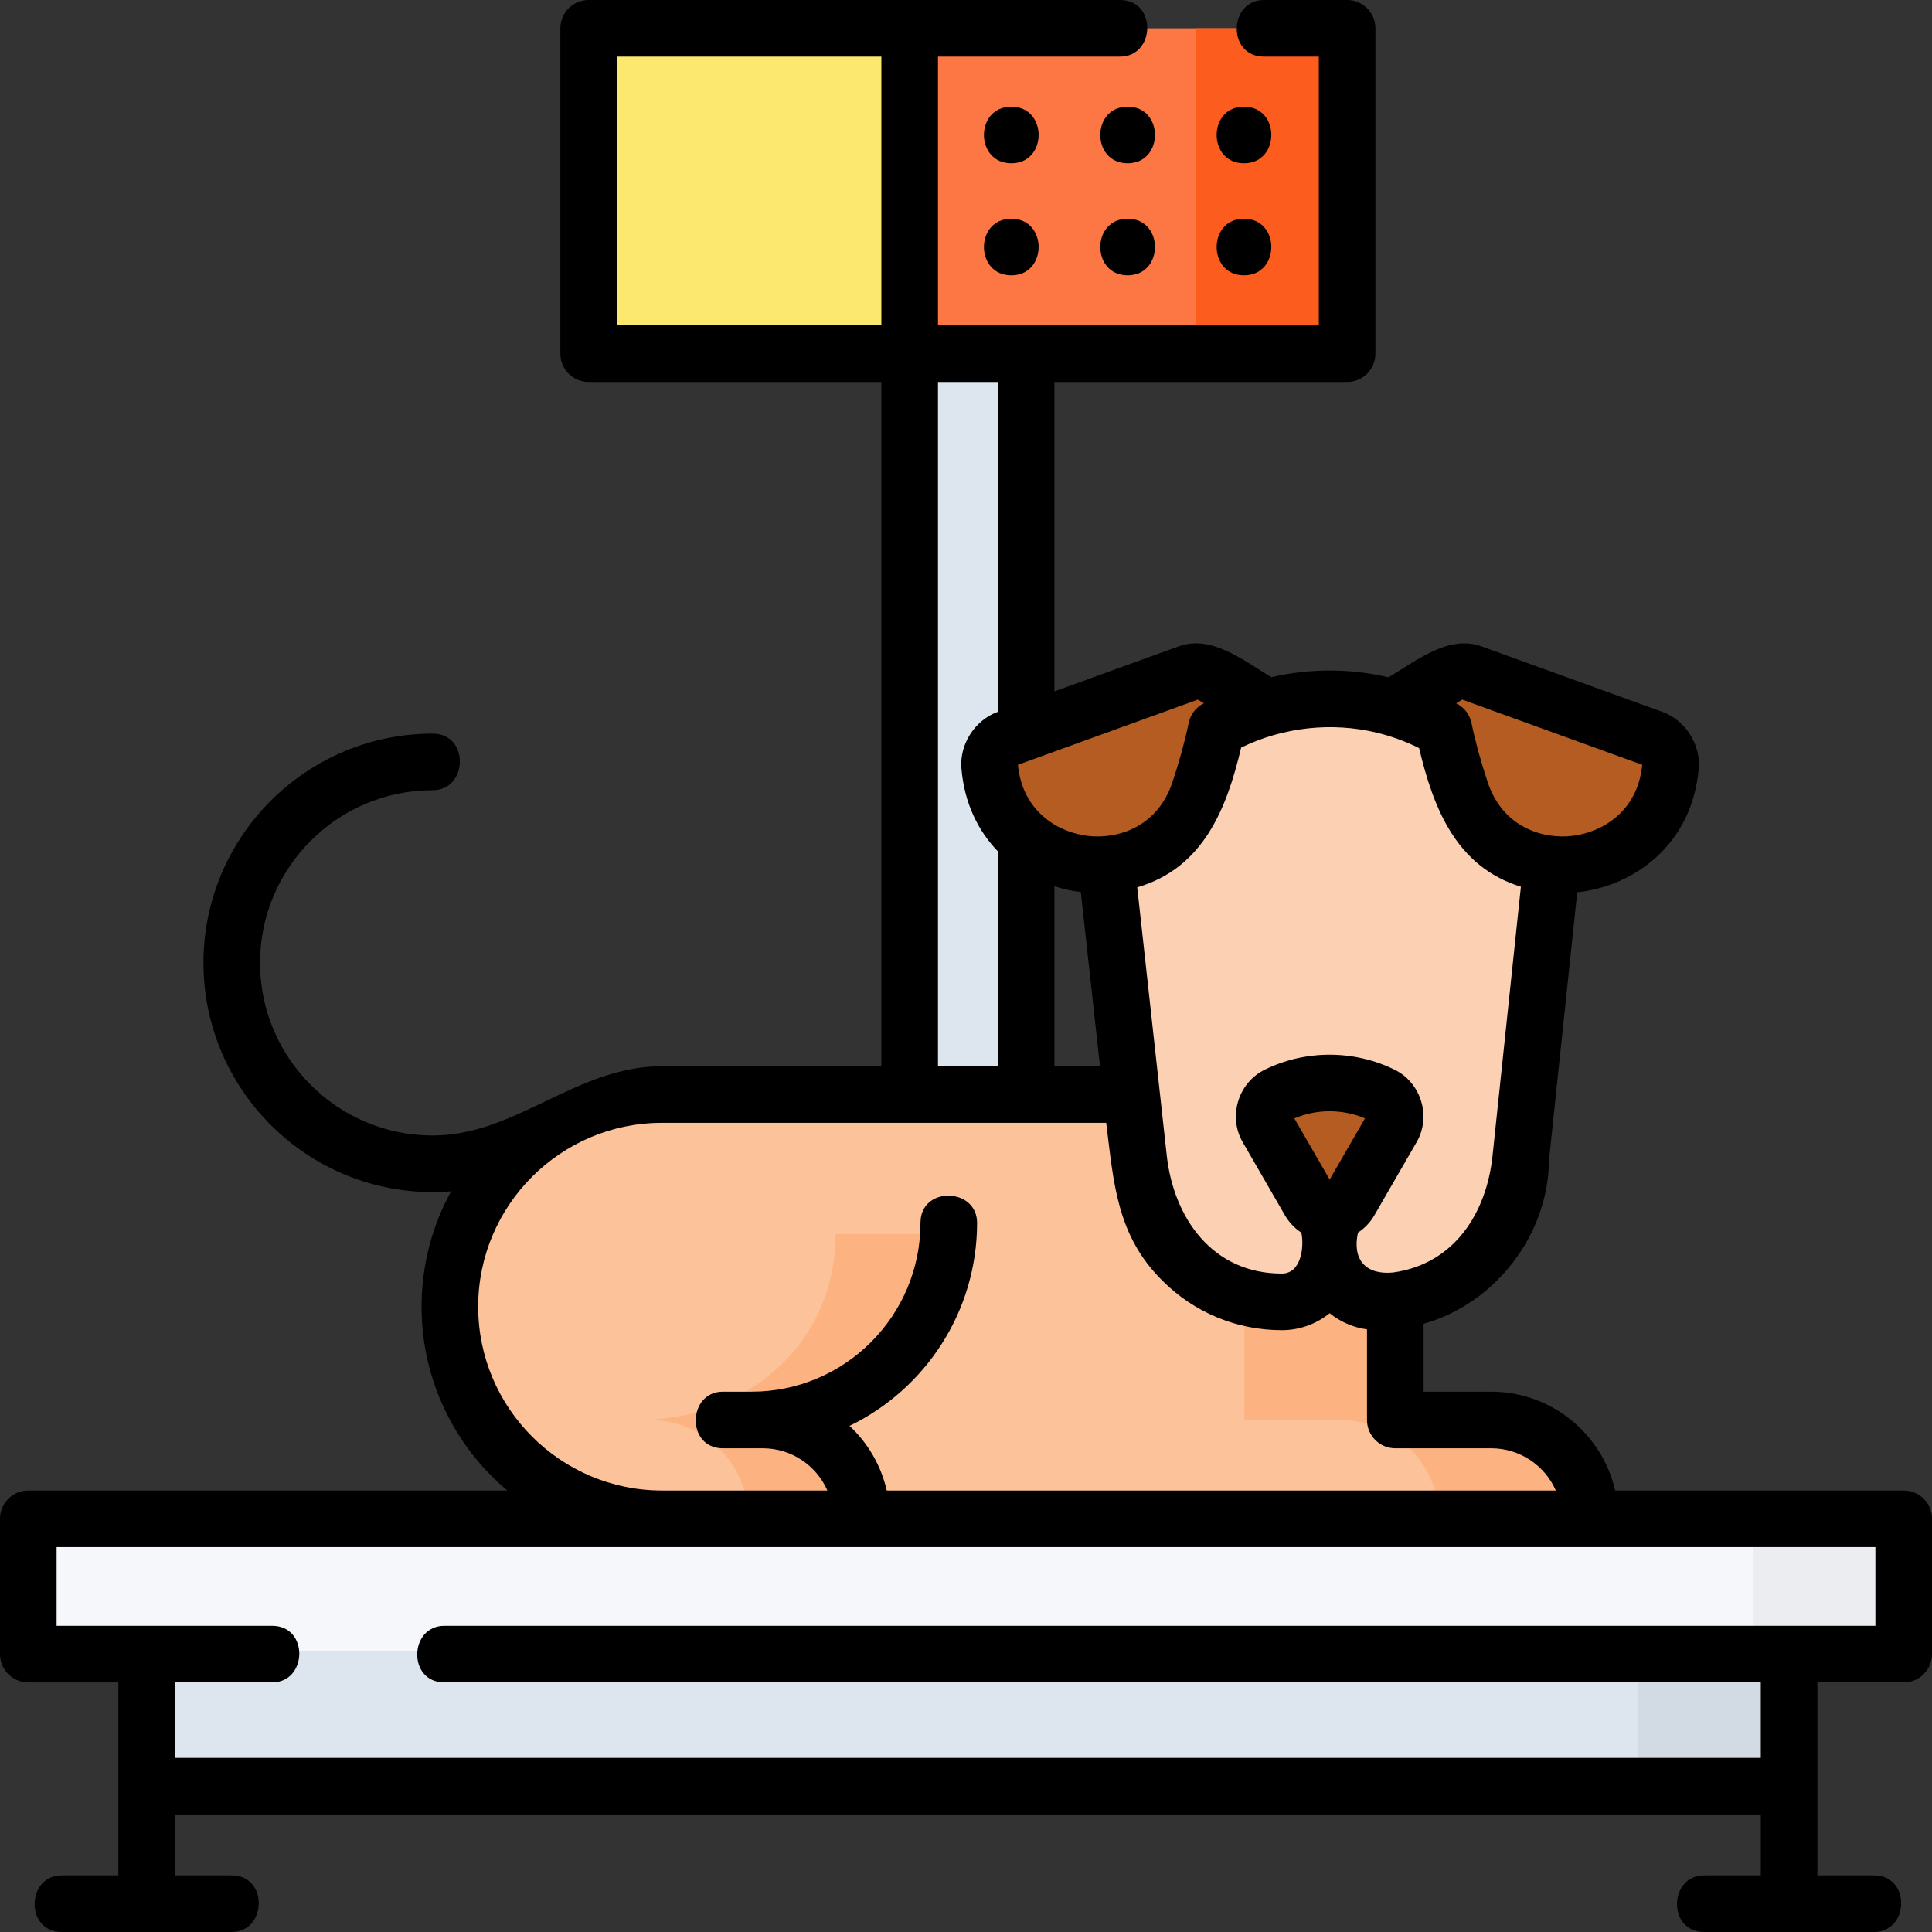 <?xml version="1.0" encoding="UTF-8"?>
<svg xmlns="http://www.w3.org/2000/svg" width="512" height="512" viewBox="0 0 512 512" fill="none">
  <rect x="0" y="0" width="512" height="512" fill="#333333" stroke="none"/>
  <g clip-path="url(#clip0_5775_1710)">
    <path d="M38.871 429.719H474.129V473.356H38.871V429.719Z" fill="#DDE6EF"></path>
    <path d="M434.129 429.719H474.129V473.356H434.129V429.719Z" fill="#D2DAE3"></path>
    <path d="M271.926 276.094V409.001H241.074V72.961H271.926V237.423" fill="#DDE6EF"></path>
    <path d="M7.5 402.5H504.5V437.5H7.5V402.5Z" fill="#F5F7FA"></path>
    <path d="M464.5 402.5H504.5V437.5H464.5V402.5Z" fill="#EBEDF0"></path>
    <path d="M230.254 7.5H357V93.724H230.254V7.5Z" fill="#FC7743"></path>
    <path d="M317 7.5H357V93.724H317V7.5Z" fill="#FC5D1E"></path>
    <path d="M156 7.5H241.074V93.724H156V7.5Z" fill="#FDE86F"></path>
    <path d="M369.768 289.701V376.311H395.193C409.657 376.311 421.382 388.036 421.382 402.5H175.44C144.391 402.5 119.22 377.33 119.22 346.28C119.22 315.231 144.39 290.06 175.44 290.06H298.327L369.768 289.701Z" fill="#FCC29A"></path>
    <path d="M395.193 376.311H369.768V289.701L329.768 289.902V376.311H355.193C369.657 376.311 381.382 388.036 381.382 402.5H421.382C421.381 388.036 409.656 376.311 395.193 376.311Z" fill="#FCB381"></path>
    <path d="M221.436 327.047C221.436 355.902 198.044 376.312 169.189 376.312H172.164C186.626 376.312 198.35 388.035 198.352 402.497L228.352 402.501C228.352 388.037 216.627 376.312 202.163 376.312H199.188C228.043 376.312 251.435 355.902 251.435 327.047H221.436Z" fill="#FCB381"></path>
    <path d="M382.401 193.113C377.59 190.377 372.33 188.262 366.705 186.896C357.288 184.608 347.459 184.608 338.042 186.896C332.417 188.263 327.157 190.378 322.346 193.113L290.763 207.276L301.75 307.06C301.75 316.942 305.676 326.418 312.664 333.406L313.358 334.1C320.346 341.087 329.824 345.013 339.707 345.013C346.702 345.013 352.373 339.343 352.373 332.348C352.373 339.342 358.044 345.013 365.039 345.013C374.922 345.013 384.4 341.088 391.388 334.1L392.082 333.406C399.07 326.419 402.996 316.942 402.996 307.06L413.571 206.731L382.401 193.113Z" fill="#FCD1B3"></path>
    <path d="M357.76 318.263C355.366 322.409 349.381 322.409 346.986 318.263L342.433 310.378L335.813 298.913C334.015 295.8 335.224 291.816 338.448 290.226C347.226 285.896 357.52 285.896 366.298 290.226C369.522 291.816 370.731 295.8 368.933 298.913L362.313 310.378L357.76 318.263Z" fill="#B55C22"></path>
    <path d="M322.351 193.122C321.249 198.464 319.706 204.001 317.839 209.614C308.032 239.095 264.846 233.934 262.254 202.974C262.006 200.008 264.092 196.752 266.891 195.738L314.954 178.331C317.006 177.588 319.282 177.797 321.165 178.901L335.839 187.474C335.839 187.474 331.667 188.749 328.75 189.999C325.833 191.249 322.351 193.122 322.351 193.122Z" fill="#B55C22"></path>
    <path d="M369.11 187.533L383.798 178.903C385.68 177.799 387.957 177.59 390.009 178.333L438.072 195.74C440.871 196.754 442.957 200.01 442.709 202.976C440.118 233.937 396.931 239.097 387.124 209.616C385.257 204.002 383.749 198.636 382.647 193.293C382.647 193.293 379.343 191.261 375.357 189.693C371.476 188.167 369.11 187.533 369.11 187.533Z" fill="#B55C22"></path>
    <path d="M504.5 395H428.029C424.609 380.024 411.19 368.812 395.193 368.812H377.268V350.819C396.304 345.445 410.319 327.264 410.496 307.472L417.981 236.455C418.156 236.437 418.334 236.429 418.508 236.408C433.053 234.672 448.487 223.854 450.183 203.599C450.713 197.263 446.604 190.852 440.625 188.686L392.562 171.279C383.774 168.095 375.083 175.318 367.966 179.492C357.804 177.107 347.105 177.096 336.935 179.457C329.83 175.29 321.173 168.1 312.4 171.28L279.425 183.222V101.224H357C361.143 101.224 364.5 97.866 364.5 93.724V7.5C364.5 3.358 361.143 0 357 0H334.951C325.565 0 325.138 15 334.951 15H349.5V86.225H271.926H248.574V15H296.833C306.219 15 306.646 0 296.833 0H156C151.858 0 148.5 3.358 148.5 7.5V93.725C148.5 97.867 151.858 101.225 156 101.225H233.574V282.561H175.439C152.673 282.561 136.741 300.916 114.669 300.916C89.442 300.916 68.919 280.393 68.919 255.166C68.919 229.939 89.442 209.416 114.669 209.416C124.054 209.416 124.482 194.416 114.669 194.416C81.171 194.416 53.919 221.668 53.919 255.166C53.919 288.664 81.171 315.916 114.669 315.916C116.303 315.916 117.929 315.846 119.544 315.718C114.56 324.797 111.718 335.212 111.718 346.281C111.718 365.808 120.555 383.303 134.432 395.001H7.5C3.358 395.001 0 398.359 0 402.501V438.357C0 442.499 3.358 445.857 7.5 445.857H31.371V473.357V497H16.371C6.986 497 6.558 512 16.371 512H61.371C70.756 512 71.184 497 61.371 497H46.371V480.856H466.629V497H451.629C442.243 497 441.816 512 451.629 512H496.629C506.015 512 506.442 497 496.629 497H481.629V473.356V445.856H504.5C508.643 445.856 512 442.498 512 438.356V402.5C512 398.358 508.643 395 504.5 395ZM387.527 185.41L435.206 202.678C434.011 215.089 424.537 220.582 416.73 221.514C408.858 222.453 398.244 219.282 394.24 207.248C392.393 201.694 390.952 196.432 389.958 191.608C389.469 189.234 387.907 187.356 385.884 186.373L387.527 185.41ZM364.935 194.184C368.806 195.124 372.539 196.493 376.076 198.249C379.871 214.276 385.952 229.704 403.051 234.994L395.538 306.274C393.954 321.408 385.443 335.027 369.083 337.236C361.93 337.888 358.308 333.811 359.873 326.663C361.64 325.509 363.145 323.936 364.255 322.013L375.427 302.664C379.339 295.893 376.629 286.958 369.615 283.5C358.818 278.173 345.926 278.174 335.131 283.5C328.119 286.959 325.408 295.892 329.318 302.664L340.491 322.015C341.601 323.937 343.106 325.51 344.873 326.664C345.674 330.426 344.839 337.514 339.707 337.514C321.309 337.514 311.041 322.775 309.204 306.24L301.378 235.156C318.848 230.04 325.079 214.394 328.915 198.127C339.973 192.705 352.963 191.276 364.935 194.184ZM352.373 312.594L343.013 296.382C348.964 293.866 355.783 293.866 361.734 296.382L352.373 312.594ZM279.426 234.859C281.741 235.607 284.094 236.123 286.424 236.403L291.506 282.56H279.426V234.859ZM317.436 185.41L319.061 186.363C318.921 186.441 318.778 186.514 318.638 186.594C316.971 187.542 315.814 189.036 315.246 190.721C315.241 190.737 315.236 190.753 315.23 190.769C315.141 191.04 315.066 191.315 315.008 191.595C315.007 191.6 315.005 191.604 315.004 191.609C314.01 196.433 312.568 201.695 310.722 207.249C306.719 219.282 296.109 222.457 288.232 221.515C280.426 220.583 270.953 215.089 269.757 202.678L317.436 185.41ZM163.5 15H233.574V86.225H163.5V15ZM248.574 101.225H264.426V188.655L264.338 188.687C258.358 190.853 254.249 197.265 254.781 203.601C255.561 212.92 259.254 220.236 264.426 225.594V282.561H248.574V101.225ZM126.719 346.28C126.719 319.416 148.574 297.56 175.439 297.56H293.158C295.131 313.398 295.898 327.392 308.055 339.403C316.509 347.857 327.75 352.512 339.707 352.512C344.503 352.512 348.908 350.823 352.373 348.017C355.157 350.272 358.553 351.785 362.268 352.299V376.311C362.268 380.453 365.625 383.811 369.768 383.811H395.193C402.832 383.811 409.415 388.418 412.31 394.999H235.002C233.478 388.325 229.975 382.397 225.135 377.878C245.12 368.203 258.937 347.716 258.937 324.064C258.937 314.679 243.937 314.251 243.937 324.064C243.937 348.738 223.864 368.811 199.19 368.811H191.585C182.2 368.811 181.772 383.811 191.585 383.811H202.165C209.802 383.811 216.374 388.421 219.27 394.999H175.44C148.575 395 126.719 373.145 126.719 346.28ZM497 430.856H117.769C108.384 430.856 107.956 445.856 117.769 445.856H466.629V465.856H46.371V445.856H72.114C81.499 445.856 81.927 430.856 72.114 430.856H15V410H497V430.856Z" fill="black"></path>
    <path d="M268 28.264C258.348 28.264 258.332 43.264 268 43.264C277.652 43.264 277.668 28.264 268 28.264Z" fill="black"></path>
    <path d="M298.833 28.264C289.181 28.264 289.165 43.264 298.833 43.264C308.485 43.264 308.501 28.264 298.833 28.264Z" fill="black"></path>
    <path d="M329.667 43.264C339.319 43.264 339.335 28.264 329.667 28.264C320.015 28.264 319.999 43.264 329.667 43.264Z" fill="black"></path>
    <path d="M268 72.961C277.652 72.961 277.668 57.961 268 57.961C258.348 57.961 258.332 72.961 268 72.961Z" fill="black"></path>
    <path d="M298.833 72.961C308.485 72.961 308.501 57.961 298.833 57.961C289.182 57.961 289.166 72.961 298.833 72.961Z" fill="black"></path>
    <path d="M329.667 72.961C339.319 72.961 339.335 57.961 329.667 57.961C320.015 57.961 319.999 72.961 329.667 72.961Z" fill="black"></path>
  </g>
  <defs>
    <clipPath id="clip0_5775_1710">
      <rect width="512" height="512" fill="white"></rect>
    </clipPath>
  </defs>
</svg>
